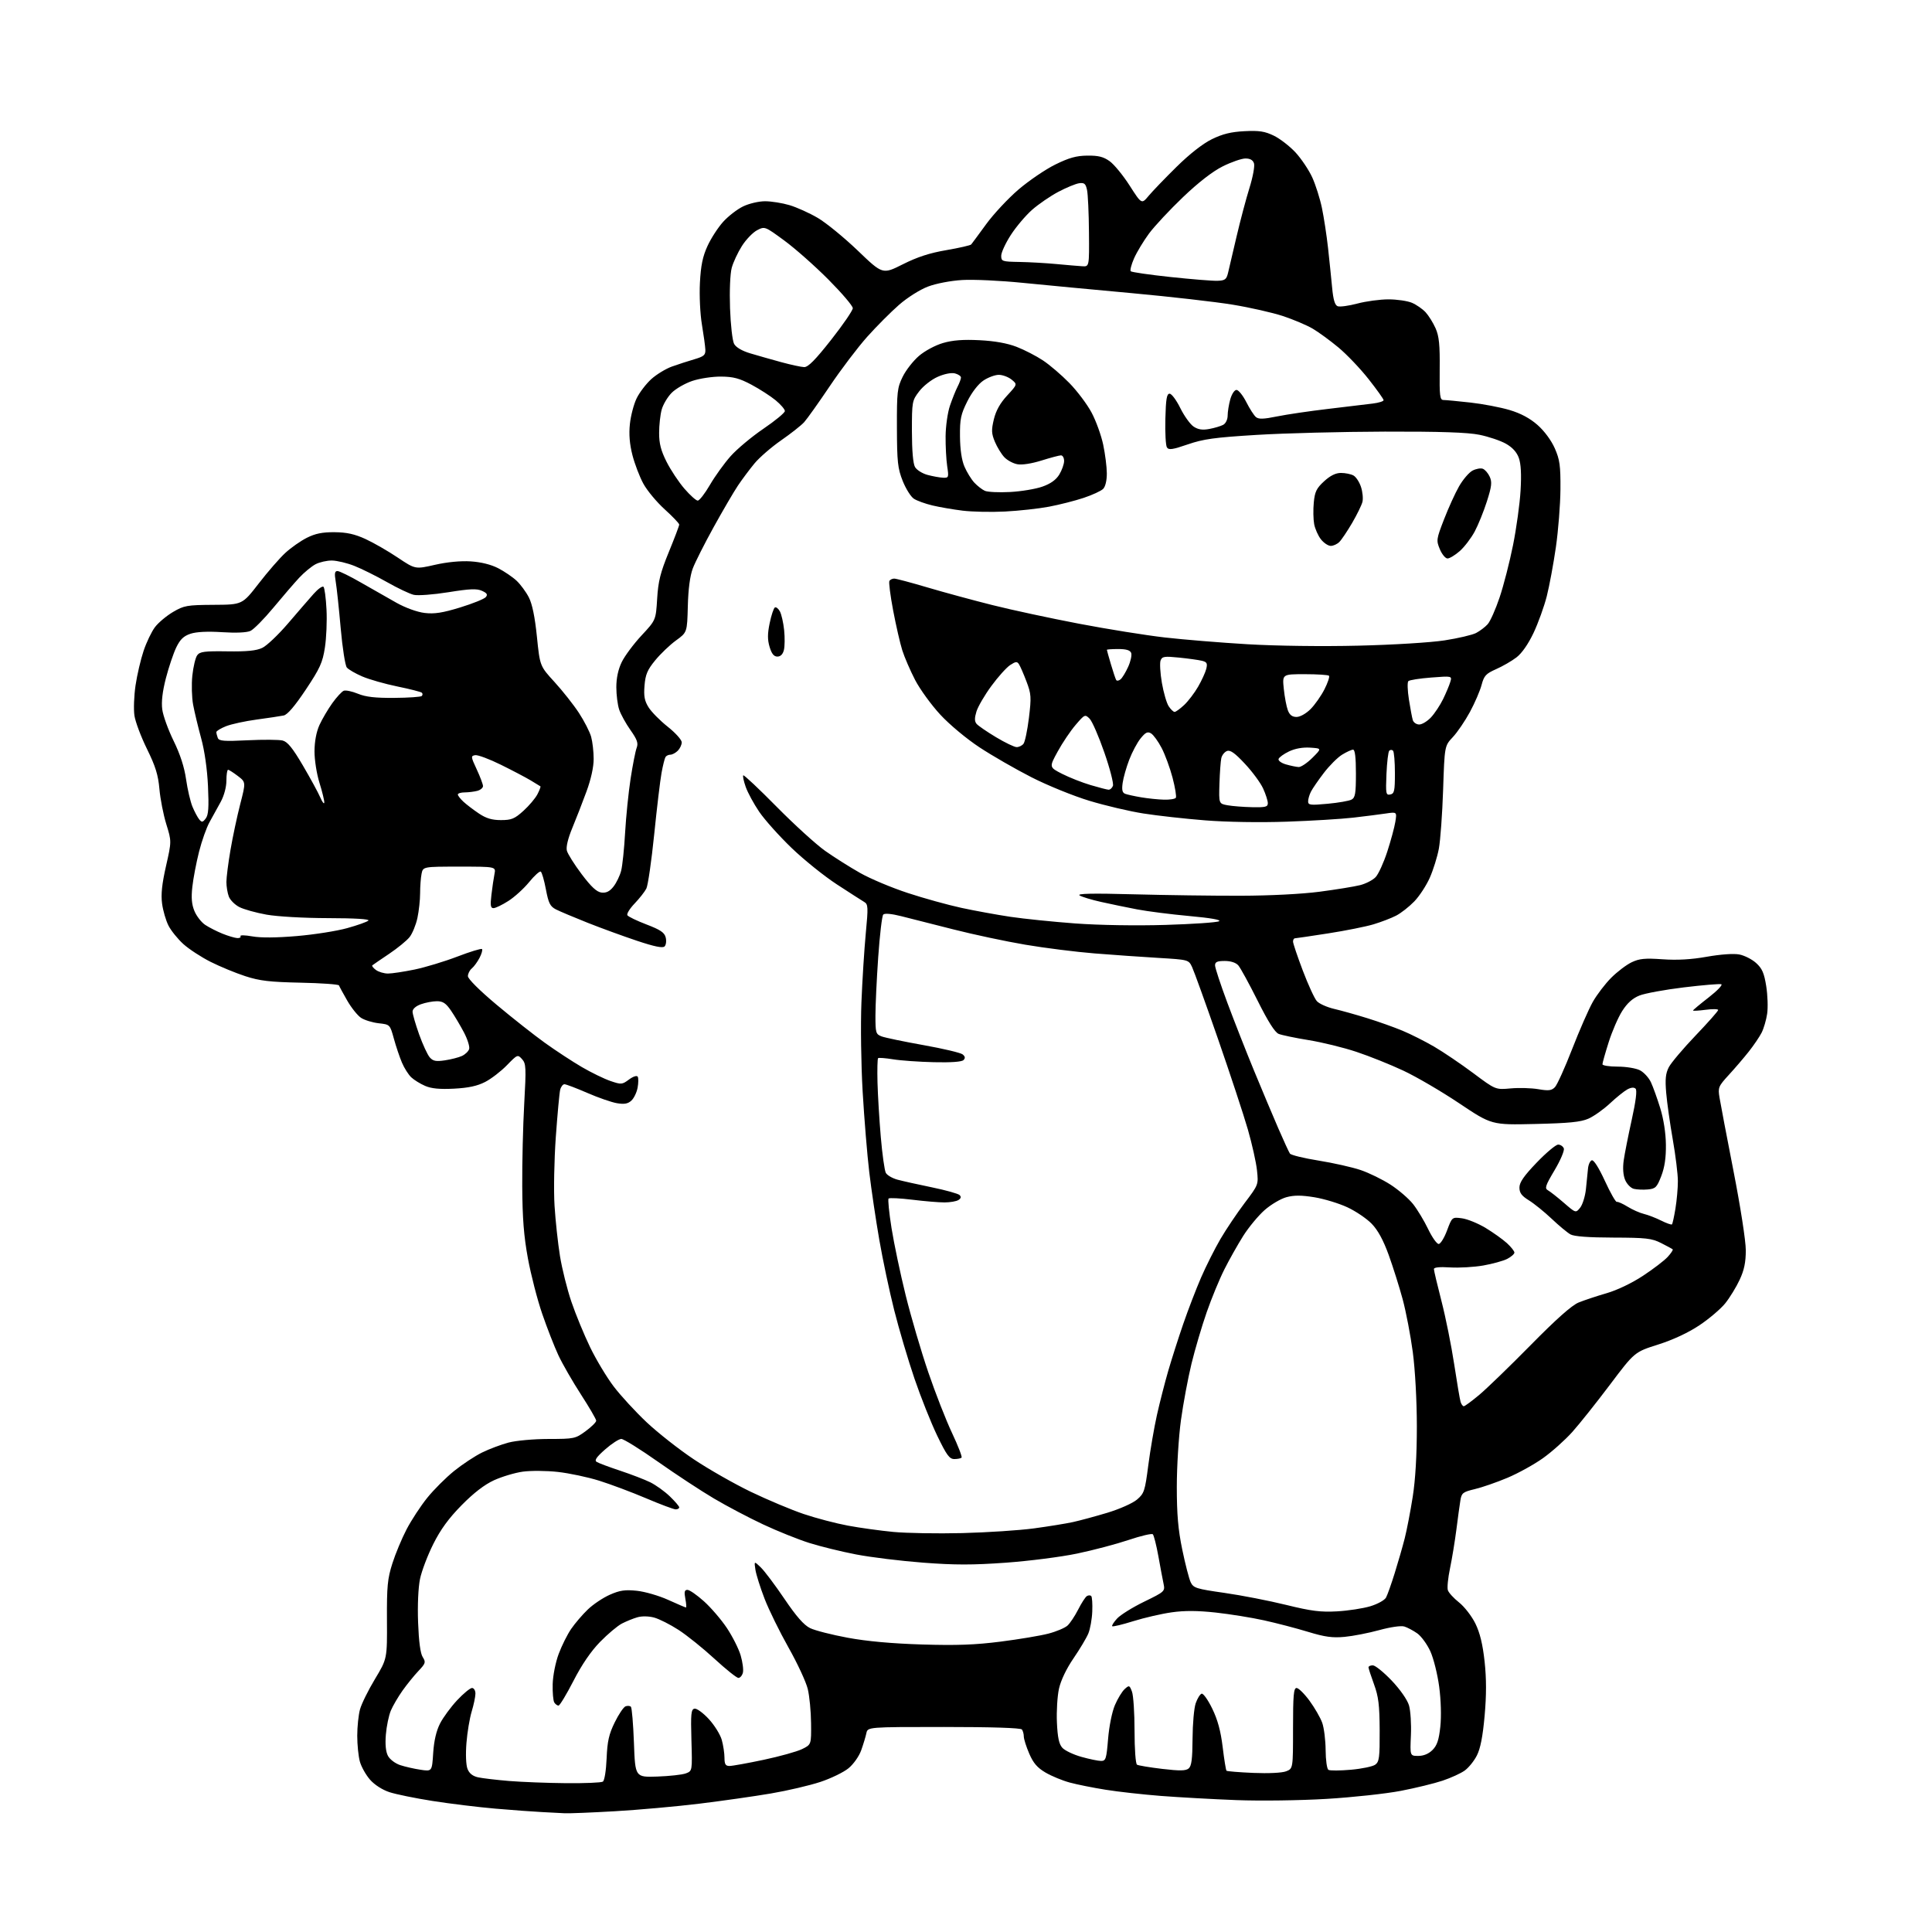 <?xml version="1.0" encoding="UTF-8" standalone="no"?>
<svg 
  version="1.1" 
  xmlns="http://www.w3.org/2000/svg" 
  xmlns:xlink="http://www.w3.org/1999/xlink" 
  xmlns:svg="http://www.w3.org/2000/svg"
  xmlns:rdf="http://www.w3.org/1999/02/22-rdf-syntax-ns#"
  xmlns:cc="http://creativecommons.org/ns#"
  xmlns:dc="http://purl.org/dc/elements/1.1/"
  viewBox="0 0 768 768"
  width="768"
  height="768"
>
<style>svg {background-color: white; }</style>"
<path stroke="none" fill="black" fill-rule="evenodd" d="M224.50,720.80C222.85,720.70 218.80,720.49 215.50,720.33C212.20,720.17 203.88,719.56 197.00,718.97C190.12,718.38 178.88,717.00 172.00,715.92C165.12,714.84 157.38,713.26 154.80,712.41C152.00,711.49 148.88,709.49 147.10,707.46C145.46,705.59 143.64,702.35 143.06,700.28C142.48,698.20 142.01,693.58 142.01,690.00C142.01,686.42 142.50,681.70 143.11,679.50C143.71,677.30 146.39,671.87 149.06,667.44C153.91,659.38 153.91,659.38 153.82,643.94C153.75,630.58 154.04,627.56 155.97,621.50C157.19,617.65 159.75,611.52 161.65,607.88C163.55,604.25 167.23,598.63 169.83,595.41C172.42,592.19 177.24,587.38 180.52,584.73C183.81,582.08 188.81,578.78 191.63,577.40C194.45,576.01 199.18,574.24 202.13,573.45C205.15,572.65 212.12,572.02 218.05,572.01C228.26,572.00 228.74,571.90 232.80,568.91C235.11,567.22 237.00,565.34 237.00,564.75C237.00,564.17 234.27,559.48 230.94,554.33C227.61,549.19 223.58,542.18 221.97,538.74C220.37,535.31 217.47,527.89 215.54,522.27C213.60,516.64 211.05,506.74 209.86,500.27C208.23,491.41 207.67,484.30 207.60,471.50C207.54,462.15 207.90,447.40 208.39,438.73C209.19,424.33 209.12,422.79 207.51,421.01C205.79,419.11 205.67,419.16 201.49,423.46C199.14,425.87 195.26,428.86 192.86,430.09C189.74,431.70 186.22,432.46 180.50,432.76C174.81,433.05 171.49,432.74 169.00,431.66C167.07,430.83 164.59,429.30 163.48,428.25C162.37,427.21 160.71,424.59 159.79,422.43C158.87,420.27 157.42,415.97 156.57,412.88C155.02,407.26 155.02,407.26 150.52,406.76C148.05,406.48 144.90,405.51 143.53,404.61C142.15,403.71 139.67,400.61 138.02,397.73C136.37,394.86 134.90,392.15 134.75,391.72C134.60,391.29 127.74,390.80 119.49,390.63C107.20,390.37 103.24,389.91 97.50,388.04C93.65,386.79 87.45,384.23 83.73,382.36C80.00,380.48 75.13,377.30 72.90,375.29C70.68,373.28 68.01,369.98 66.98,367.96C65.95,365.94 64.80,362.00 64.43,359.20C63.94,355.52 64.38,351.38 65.99,344.28C68.22,334.44 68.22,334.44 66.10,327.60C64.94,323.84 63.71,317.55 63.37,313.63C62.88,308.05 61.81,304.60 58.43,297.73C56.06,292.91 53.81,286.94 53.44,284.46C53.07,281.98 53.27,276.57 53.88,272.45C54.49,268.33 55.93,262.15 57.08,258.73C58.23,255.30 60.27,251.05 61.62,249.27C62.97,247.50 66.19,244.80 68.78,243.27C73.17,240.70 74.30,240.50 84.91,240.43C96.32,240.37 96.32,240.37 102.84,231.95C106.42,227.32 111.18,221.84 113.43,219.78C115.67,217.71 119.53,215.01 122.00,213.77C125.34,212.09 128.17,211.52 133.00,211.56C137.83,211.60 140.98,212.30 145.29,214.27C148.47,215.73 154.22,219.04 158.07,221.62C165.07,226.31 165.07,226.31 172.87,224.53C177.74,223.42 183.10,222.90 187.12,223.16C191.21,223.42 195.19,224.41 198.03,225.87C200.49,227.14 203.78,229.38 205.34,230.84C206.90,232.30 209.09,235.27 210.21,237.44C211.57,240.08 212.63,245.23 213.43,253.07C214.62,264.77 214.62,264.77 220.45,271.13C223.65,274.64 228.01,280.15 230.13,283.39C232.25,286.64 234.44,290.91 234.99,292.89C235.54,294.88 235.99,298.83 235.99,301.68C236.00,304.91 234.92,309.79 233.12,314.68C231.54,318.98 229.01,325.50 227.49,329.16C225.77,333.31 224.96,336.70 225.34,338.16C225.68,339.45 228.32,343.65 231.22,347.50C235.08,352.61 237.21,354.58 239.13,354.81C241.02,355.02 242.36,354.35 243.88,352.42C245.04,350.95 246.41,348.11 246.92,346.12C247.43,344.13 248.14,337.32 248.49,331.00C248.85,324.68 249.83,315.02 250.67,309.55C251.51,304.08 252.60,298.56 253.08,297.28C253.79,295.42 253.30,294.02 250.63,290.23C248.79,287.63 246.77,283.97 246.14,282.10C245.51,280.23 245.00,276.21 245.00,273.17C245.00,269.55 245.74,266.09 247.15,263.19C248.33,260.75 251.87,256.00 255.00,252.63C260.71,246.50 260.71,246.50 261.23,237.99C261.65,231.06 262.51,227.63 265.87,219.43C268.14,213.89 270.00,208.99 270.00,208.53C270.00,208.07 267.40,205.34 264.22,202.46C261.05,199.59 257.23,195.00 255.74,192.26C254.25,189.53 252.30,184.42 251.40,180.91C250.28,176.54 249.96,172.65 250.39,168.57C250.73,165.29 251.93,160.70 253.06,158.37C254.19,156.04 256.82,152.59 258.90,150.70C260.99,148.82 264.67,146.58 267.10,145.71C269.52,144.85 273.52,143.54 276.00,142.82C279.84,141.69 280.48,141.13 280.39,139.00C280.33,137.62 279.71,133.12 279.02,129.00C278.31,124.80 277.97,117.50 278.23,112.41C278.59,105.53 279.32,101.98 281.24,97.79C282.63,94.75 285.43,90.43 287.45,88.19C289.47,85.95 293.04,83.19 295.38,82.06C297.74,80.91 301.63,80.00 304.13,80.00C306.61,80.00 310.98,80.70 313.84,81.55C316.71,82.40 321.77,84.68 325.09,86.63C328.41,88.58 335.56,94.43 340.99,99.63C350.85,109.10 350.85,109.10 358.89,105.06C364.65,102.16 369.57,100.56 376.22,99.43C381.32,98.55 385.76,97.54 386.07,97.17C386.38,96.80 389.06,93.17 392.02,89.11C394.98,85.05 400.78,78.84 404.91,75.31C409.04,71.79 415.59,67.33 419.47,65.42C424.92,62.73 427.82,61.91 432.21,61.86C436.60,61.81 438.63,62.31 441.09,64.07C442.85,65.32 446.43,69.68 449.05,73.77C453.81,81.20 453.81,81.20 456.60,77.85C458.14,76.01 463.13,70.82 467.69,66.33C472.90,61.19 478.13,57.11 481.74,55.33C486.02,53.24 489.36,52.42 494.71,52.15C500.56,51.85 502.77,52.19 506.38,53.94C508.83,55.13 512.71,58.14 515.01,60.62C517.30,63.11 520.28,67.56 521.63,70.50C522.97,73.44 524.71,78.92 525.49,82.67C526.27,86.43 527.36,93.55 527.91,98.50C528.45,103.45 529.19,110.57 529.54,114.31C529.99,119.16 530.63,121.30 531.74,121.73C532.61,122.06 536.13,121.58 539.57,120.67C543.01,119.75 548.58,119.00 551.95,119.00C555.31,119.00 559.51,119.62 561.28,120.37C563.05,121.13 565.49,122.82 566.70,124.13C567.91,125.45 569.70,128.32 570.67,130.51C572.06,133.68 572.40,137.03 572.30,146.75C572.19,157.54 572.38,159.00 573.84,159.01C574.75,159.01 579.55,159.47 584.50,160.02C589.45,160.57 596.46,161.91 600.08,162.99C604.54,164.32 608.13,166.25 611.20,168.94C613.91,171.33 616.65,175.04 618.05,178.21C620.04,182.75 620.36,185.06 620.30,194.50C620.26,200.55 619.44,210.90 618.49,217.50C617.54,224.10 615.91,232.88 614.87,237.00C613.82,241.12 611.45,247.70 609.60,251.61C607.49,256.05 604.95,259.70 602.81,261.33C600.93,262.77 597.29,264.87 594.72,266.00C590.66,267.80 589.92,268.61 588.95,272.28C588.34,274.60 586.26,279.43 584.33,283.00C582.40,286.57 579.34,291.07 577.53,293.00C574.24,296.50 574.24,296.50 573.66,314.00C573.34,323.62 572.57,334.15 571.96,337.40C571.35,340.64 569.73,345.82 568.37,348.90C567.01,351.98 564.23,356.23 562.20,358.33C560.16,360.44 556.92,362.98 555.00,363.97C553.08,364.97 549.02,366.52 546.00,367.43C542.98,368.34 534.88,369.96 528.00,371.03C521.12,372.10 515.16,372.98 514.75,372.99C514.34,373.00 514.00,373.58 514.00,374.29C514.00,375.00 515.75,380.20 517.89,385.84C520.03,391.49 522.54,396.94 523.47,397.97C524.40,399.00 527.49,400.38 530.33,401.05C533.17,401.71 539.10,403.37 543.50,404.74C547.90,406.10 554.20,408.34 557.50,409.72C560.80,411.09 566.47,413.95 570.11,416.07C573.74,418.19 580.71,422.91 585.61,426.56C594.50,433.21 594.50,433.21 600.50,432.66C603.80,432.36 608.75,432.50 611.50,432.97C615.61,433.67 616.79,433.53 618.11,432.16C618.99,431.25 622.07,424.43 624.96,417.00C627.85,409.57 631.54,401.14 633.17,398.26C634.80,395.38 638.10,391.06 640.50,388.66C642.90,386.26 646.56,383.49 648.62,382.51C651.69,381.05 653.92,380.84 660.89,381.33C666.74,381.74 672.26,381.43 678.51,380.32C683.92,379.36 689.13,378.99 691.35,379.41C693.41,379.79 696.43,381.32 698.07,382.80C700.47,384.97 701.27,386.78 702.10,392.00C702.67,395.57 702.84,400.52 702.47,402.99C702.11,405.45 701.12,408.83 700.28,410.49C699.44,412.14 697.15,415.52 695.19,418.00C693.23,420.48 689.65,424.66 687.23,427.29C683.08,431.82 682.88,432.32 683.53,436.29C683.90,438.61 686.41,451.75 689.09,465.50C691.87,479.71 693.98,493.30 693.98,497.00C693.98,501.80 693.34,504.88 691.53,508.75C690.19,511.64 687.61,515.84 685.81,518.09C684.00,520.33 679.37,524.27 675.51,526.84C671.08,529.79 665.06,532.60 659.13,534.48C649.76,537.45 649.76,537.45 639.95,550.48C634.56,557.64 627.82,566.10 624.98,569.27C622.13,572.44 616.92,577.10 613.39,579.62C609.86,582.14 603.49,585.66 599.23,587.45C594.98,589.24 589.15,591.26 586.28,591.94C581.54,593.07 581.01,593.48 580.54,596.34C580.25,598.08 579.53,603.33 578.94,608.00C578.34,612.67 577.20,619.61 576.41,623.40C575.61,627.20 575.22,631.12 575.54,632.11C575.85,633.11 577.86,635.31 580.00,637.00C582.14,638.70 585.06,642.47 586.49,645.39C588.31,649.11 589.40,653.62 590.15,660.46C590.89,667.33 590.90,673.75 590.16,682.05C589.42,690.30 588.49,695.08 587.07,697.85C585.96,700.04 583.78,702.73 582.23,703.83C580.69,704.94 576.74,706.74 573.46,707.84C570.18,708.94 562.69,710.77 556.81,711.90C550.92,713.03 537.65,714.47 527.31,715.09C516.76,715.72 501.03,715.93 491.50,715.57C482.15,715.21 468.65,714.46 461.50,713.91C454.35,713.35 444.45,712.25 439.50,711.45C434.55,710.66 428.13,709.38 425.24,708.59C422.34,707.81 418.02,706.03 415.63,704.63C412.34,702.70 410.76,700.87 409.14,697.10C407.96,694.37 406.99,691.31 406.98,690.31C406.98,689.32 406.64,688.05 406.23,687.50C405.77,686.87 394.25,686.50 375.21,686.50C344.91,686.50 344.91,686.50 344.39,689.00C344.10,690.38 343.18,693.41 342.35,695.74C341.50,698.14 339.30,701.25 337.31,702.90C335.37,704.50 330.30,706.96 326.06,708.36C321.81,709.76 312.98,711.83 306.42,712.94C299.86,714.06 287.07,715.88 278.00,716.99C268.93,718.10 253.85,719.45 244.50,719.99C235.15,720.53 226.15,720.89 224.50,720.80zM225.00,708.84C232.43,708.91 239.01,708.64 239.64,708.23C240.30,707.81 240.93,703.89 241.14,699.00C241.43,692.14 242.05,689.38 244.36,684.68C245.93,681.47 247.86,678.61 248.65,678.30C249.44,678.00 250.40,678.07 250.79,678.46C251.18,678.84 251.72,685.31 252.00,692.83C252.50,706.50 252.50,706.50 261.30,706.21C266.14,706.04 271.25,705.48 272.66,704.94C275.21,703.97 275.21,703.97 274.85,691.75C274.55,681.21 274.72,679.49 276.08,679.22C276.96,679.05 279.51,680.91 281.76,683.35C284.01,685.79 286.33,689.53 286.92,691.65C287.51,693.77 287.99,696.96 287.99,698.75C288.00,701.33 288.41,702.00 290.00,702.00C291.09,702.00 297.20,700.90 303.57,699.55C309.93,698.20 316.80,696.29 318.82,695.30C322.50,693.50 322.50,693.50 322.41,685.00C322.37,680.33 321.78,674.21 321.10,671.41C320.43,668.60 316.98,661.18 313.44,654.91C309.90,648.63 305.61,639.90 303.92,635.50C302.22,631.10 300.59,625.92 300.29,624.00C299.76,620.50 299.76,620.50 302.44,623.08C303.92,624.51 308.14,630.13 311.83,635.58C316.55,642.56 319.57,646.00 322.02,647.20C323.93,648.14 330.68,649.86 337.00,651.03C344.60,652.44 354.60,653.34 366.50,653.71C380.22,654.13 387.66,653.86 397.78,652.57C405.08,651.64 413.62,650.21 416.75,649.39C419.88,648.58 423.29,647.14 424.33,646.21C425.37,645.27 427.28,642.39 428.59,639.82C429.89,637.25 431.45,634.84 432.05,634.47C432.64,634.10 433.42,634.09 433.78,634.45C434.13,634.80 434.32,637.58 434.19,640.62C434.07,643.66 433.36,647.60 432.62,649.36C431.89,651.12 429.23,655.56 426.73,659.22C423.93,663.30 421.71,667.95 420.97,671.24C420.31,674.19 419.94,680.25 420.14,684.70C420.41,690.71 420.97,693.31 422.30,694.78C423.29,695.87 426.69,697.49 429.86,698.38C433.04,699.27 436.56,700.00 437.70,700.00C439.57,700.00 439.83,699.20 440.48,691.25C440.89,686.25 442.05,680.49 443.19,677.82C444.29,675.25 446.03,672.38 447.07,671.44C448.86,669.82 449.00,669.87 449.97,672.43C450.54,673.92 451.00,680.92 451.00,688.01C451.00,695.31 451.42,701.14 451.98,701.49C452.52,701.82 457.02,702.57 461.99,703.16C468.99,703.99 471.36,703.95 472.51,702.99C473.65,702.04 474.01,699.27 474.06,691.13C474.09,685.28 474.65,678.96 475.31,677.08C475.96,675.19 477.02,673.48 477.66,673.27C478.30,673.06 480.20,675.73 481.88,679.20C484.05,683.65 485.26,688.13 486.03,694.47C486.62,699.41 487.31,703.64 487.55,703.89C487.80,704.13 492.61,704.52 498.25,704.76C504.26,705.01 509.64,704.75 511.25,704.12C514.00,703.05 514.00,703.05 514.00,687.02C514.00,673.88 514.25,671.00 515.41,671.00C516.19,671.00 518.51,673.29 520.56,676.08C522.61,678.88 524.88,682.82 525.60,684.83C526.32,686.85 526.93,691.74 526.96,695.69C526.98,699.65 527.48,703.18 528.06,703.54C528.65,703.90 532.67,703.88 537.01,703.50C541.34,703.12 545.70,702.21 546.69,701.48C548.27,700.33 548.49,698.60 548.44,687.83C548.39,677.73 547.98,674.42 546.19,669.53C544.99,666.25 544.00,663.22 544.00,662.78C544.00,662.35 544.78,662.00 545.72,662.00C546.67,662.00 550.03,664.72 553.20,668.04C556.58,671.60 559.41,675.65 560.09,677.89C560.71,679.98 561.06,685.36 560.86,689.85C560.49,698.00 560.49,698.00 563.79,698.00C565.93,698.00 567.92,697.17 569.45,695.64C571.26,693.83 571.98,691.67 572.55,686.39C572.99,682.25 572.81,675.91 572.10,670.50C571.44,665.55 569.86,659.21 568.58,656.41C567.30,653.61 564.96,650.41 563.38,649.29C561.80,648.18 559.49,646.95 558.26,646.57C556.96,646.16 552.79,646.76 548.29,647.99C544.03,649.16 537.82,650.37 534.49,650.68C529.68,651.13 526.67,650.72 519.96,648.68C515.31,647.26 507.45,645.21 502.50,644.12C497.55,643.02 488.88,641.63 483.24,641.01C476.01,640.23 470.84,640.20 465.74,640.93C461.76,641.49 454.92,643.07 450.54,644.43C446.16,645.80 442.37,646.71 442.12,646.45C441.87,646.20 442.75,644.81 444.08,643.37C445.41,641.93 450.25,638.92 454.84,636.69C463.03,632.70 463.16,632.57 462.53,629.56C462.17,627.88 461.24,622.93 460.46,618.56C459.67,614.20 458.68,610.30 458.26,609.90C457.84,609.50 453.51,610.52 448.64,612.16C443.76,613.80 434.54,616.24 428.14,617.57C421.74,618.91 408.96,620.54 399.75,621.20C386.66,622.14 379.51,622.14 366.95,621.18C358.12,620.51 346.12,619.04 340.29,617.91C334.45,616.79 326.08,614.73 321.68,613.34C317.28,611.95 309.05,608.65 303.40,606.00C297.74,603.35 288.93,598.71 283.81,595.68C278.69,592.66 268.69,586.09 261.59,581.09C254.49,576.09 247.92,572.00 246.98,572.00C246.05,572.00 243.16,573.87 240.57,576.15C237.08,579.22 236.20,580.51 237.18,581.13C237.91,581.59 242.10,583.16 246.50,584.62C250.90,586.08 256.30,588.16 258.50,589.24C260.70,590.33 264.19,592.83 266.25,594.81C268.31,596.79 270.00,598.76 270.00,599.20C270.00,599.64 269.37,600.00 268.60,600.00C267.83,600.00 262.54,598.02 256.85,595.60C251.16,593.18 242.78,590.04 238.22,588.61C233.67,587.18 226.24,585.61 221.72,585.11C217.20,584.61 210.93,584.57 207.79,585.01C204.65,585.45 199.52,586.99 196.38,588.42C192.57,590.17 188.31,593.45 183.49,598.35C178.35,603.57 175.13,607.99 172.23,613.79C169.99,618.26 167.62,624.50 166.96,627.67C166.26,631.08 165.94,638.13 166.20,644.97C166.48,652.52 167.11,657.27 168.04,658.72C169.33,660.76 169.19,661.22 166.35,664.22C164.64,666.02 161.81,669.52 160.04,672.00C158.28,674.48 156.17,678.08 155.36,680.00C154.55,681.92 153.66,686.20 153.39,689.50C153.06,693.45 153.35,696.35 154.23,698.00C154.96,699.38 157.13,701.02 159.08,701.66C161.02,702.30 164.65,703.13 167.16,703.50C171.73,704.19 171.73,704.19 172.20,696.84C172.52,691.96 173.44,688.03 174.93,685.11C176.17,682.69 179.23,678.53 181.73,675.86C184.23,673.19 186.89,671.00 187.64,671.00C188.39,671.00 189.00,672.01 188.99,673.25C188.98,674.49 188.31,677.69 187.50,680.36C186.69,683.04 185.75,688.66 185.42,692.86C185.06,697.33 185.23,701.60 185.84,703.16C186.55,704.97 187.90,706.04 190.07,706.52C191.82,706.90 197.36,707.55 202.38,707.97C207.40,708.38 217.57,708.77 225.00,708.84zM222.02,678.00C221.52,678.00 220.76,677.44 220.33,676.75C219.90,676.06 219.62,672.79 219.70,669.47C219.79,666.09 220.83,660.83 222.08,657.47C223.30,654.19 225.54,649.70 227.06,647.50C228.57,645.30 231.54,641.83 233.66,639.80C235.77,637.76 239.72,635.12 242.42,633.93C246.41,632.17 248.46,631.87 253.16,632.36C256.35,632.69 261.96,634.32 265.62,635.98C269.28,637.64 272.46,639.00 272.68,639.00C272.91,639.00 272.80,637.42 272.43,635.50C271.92,632.76 272.10,632.00 273.28,632.00C274.11,632.00 277.06,634.05 279.84,636.55C282.62,639.05 286.72,643.82 288.94,647.15C291.16,650.48 293.63,655.37 294.42,658.03C295.20,660.69 295.61,663.79 295.31,664.93C295.01,666.07 294.21,667.00 293.52,667.00C292.84,667.00 288.57,663.58 284.03,659.41C279.50,655.24 273.07,650.06 269.73,647.91C266.40,645.75 262.03,643.55 260.03,643.01C257.88,642.43 255.16,642.38 253.39,642.89C251.73,643.36 248.96,644.49 247.23,645.38C245.49,646.28 241.58,649.56 238.54,652.68C234.90,656.41 231.28,661.70 227.96,668.17C225.18,673.58 222.51,678.00 222.02,678.00zM531.50,640.54C535.90,640.29 541.85,639.38 544.73,638.51C547.61,637.64 550.42,636.09 550.97,635.05C551.53,634.02 553.08,629.65 554.42,625.34C555.77,621.03 557.56,614.80 558.40,611.50C559.24,608.20 560.67,600.77 561.58,595.00C562.66,588.14 563.22,578.43 563.22,567.00C563.21,556.76 562.54,544.52 561.61,537.50C560.73,530.90 558.92,521.45 557.59,516.50C556.25,511.55 553.74,503.60 552.02,498.84C549.87,492.92 547.73,489.00 545.26,486.45C543.27,484.40 538.91,481.45 535.57,479.90C532.23,478.35 526.35,476.56 522.50,475.93C517.34,475.09 514.41,475.08 511.39,475.90C509.13,476.50 505.23,478.81 502.72,481.01C500.21,483.22 496.38,487.85 494.20,491.29C492.03,494.74 488.65,500.73 486.70,504.61C484.75,508.48 481.58,516.15 479.67,521.66C477.75,527.16 475.04,536.35 473.64,542.08C472.25,547.81 470.36,557.90 469.45,564.50C468.54,571.10 467.80,583.02 467.80,591.00C467.80,601.99 468.32,608.04 469.97,616.00C471.16,621.77 472.67,627.61 473.32,628.98C474.41,631.25 475.52,631.60 486.75,633.20C493.48,634.16 504.51,636.31 511.25,637.97C521.29,640.44 524.94,640.90 531.50,640.54zM382.50,609.43C392.40,609.18 405.23,608.34 411.00,607.56C416.77,606.78 423.75,605.65 426.50,605.05C429.25,604.45 435.42,602.78 440.21,601.34C445.09,599.86 450.27,597.56 451.98,596.10C454.82,593.68 455.14,592.73 456.46,582.49C457.25,576.44 458.79,567.44 459.90,562.49C461.00,557.55 463.03,549.65 464.39,544.94C465.76,540.23 468.44,531.84 470.35,526.31C472.25,520.77 475.44,512.48 477.43,507.88C479.42,503.29 482.90,496.37 485.15,492.52C487.41,488.66 491.74,482.22 494.77,478.21C500.28,470.92 500.28,470.92 499.67,465.21C499.34,462.07 497.71,454.77 496.05,449.00C494.39,443.23 489.03,426.98 484.14,412.89C479.25,398.81 474.62,385.99 473.86,384.39C472.48,381.51 472.45,381.50 460.49,380.78C453.90,380.39 442.47,379.59 435.11,379.00C427.74,378.41 415.34,376.85 407.56,375.53C399.77,374.21 386.90,371.47 378.95,369.44C371.00,367.42 361.68,365.05 358.24,364.19C354.34,363.21 351.65,362.97 351.10,363.56C350.61,364.08 349.71,371.70 349.10,380.50C348.49,389.30 348.00,399.77 348.00,403.77C348.00,410.59 348.16,411.11 350.46,411.99C351.82,412.50 359.30,414.06 367.09,415.45C374.89,416.84 381.90,418.50 382.67,419.14C383.69,419.99 383.78,420.62 382.99,421.41C382.30,422.10 377.94,422.41 371.20,422.24C365.31,422.10 358.02,421.59 355.00,421.09C351.98,420.60 349.30,420.40 349.05,420.64C348.80,420.88 348.69,425.22 348.82,430.29C348.95,435.35 349.54,445.12 350.13,452.00C350.72,458.88 351.62,465.27 352.12,466.22C352.62,467.16 354.71,468.38 356.77,468.94C358.82,469.49 364.99,470.87 370.47,471.99C375.96,473.12 380.90,474.50 381.46,475.06C382.16,475.76 382.00,476.39 380.99,477.03C380.17,477.55 377.70,477.97 375.50,477.98C373.30,477.99 367.53,477.51 362.67,476.91C357.81,476.32 353.56,476.10 353.23,476.44C352.89,476.77 353.42,482.07 354.40,488.21C355.38,494.36 357.91,506.38 360.03,514.94C362.15,523.50 366.19,537.25 369.01,545.50C371.82,553.75 376.08,564.63 378.47,569.68C380.85,574.73 382.55,579.12 382.24,579.43C381.92,579.74 380.63,580.00 379.36,580.00C377.43,580.00 376.30,578.46 372.58,570.75C370.12,565.66 366.04,555.42 363.51,548.00C360.98,540.58 357.35,528.34 355.46,520.82C353.56,513.30 350.89,500.70 349.53,492.82C348.16,484.94 346.37,472.88 345.55,466.00C344.73,459.12 343.55,444.73 342.92,434.00C342.29,423.19 342.07,407.37 342.43,398.50C342.78,389.70 343.56,377.34 344.16,371.03C345.16,360.52 345.11,359.47 343.52,358.53C342.56,357.96 337.67,354.82 332.64,351.54C327.61,348.26 319.51,341.74 314.63,337.04C309.75,332.34 303.98,325.90 301.82,322.73C299.66,319.55 297.24,315.10 296.44,312.82C295.64,310.55 295.19,308.47 295.46,308.21C295.72,307.95 301.69,313.56 308.72,320.69C315.75,327.81 324.43,335.70 328.00,338.23C331.57,340.75 337.82,344.70 341.89,347.00C345.95,349.31 354.50,352.90 360.89,354.99C367.27,357.09 376.86,359.74 382.18,360.89C387.50,362.04 396.28,363.64 401.68,364.45C407.08,365.25 418.70,366.44 427.50,367.09C436.98,367.78 451.56,368.02 463.27,367.67C474.14,367.34 483.74,366.69 484.58,366.21C485.57,365.66 481.35,364.92 472.81,364.14C465.49,363.47 456.12,362.28 452.00,361.49C447.88,360.70 441.42,359.37 437.65,358.52C433.89,357.68 430.06,356.52 429.15,355.94C427.98,355.19 434.26,355.06 450.61,355.50C463.33,355.84 482.50,356.10 493.22,356.07C504.83,356.04 517.51,355.40 524.59,354.47C531.13,353.61 538.36,352.44 540.65,351.86C542.95,351.28 545.74,349.84 546.85,348.65C547.96,347.47 550.03,342.93 551.45,338.57C552.87,334.21 554.32,328.86 554.67,326.68C555.30,322.73 555.30,322.73 550.90,323.38C548.48,323.74 542.67,324.48 538.00,325.02C533.33,325.56 521.40,326.29 511.50,326.63C500.80,327.00 487.62,326.79 479.00,326.10C471.02,325.47 460.00,324.24 454.50,323.37C449.00,322.51 439.35,320.24 433.05,318.33C426.75,316.43 416.39,312.22 410.04,308.98C403.69,305.74 394.39,300.39 389.38,297.09C384.20,293.68 377.46,288.06 373.77,284.07C370.20,280.21 365.70,274.01 363.76,270.28C361.83,266.55 359.54,261.25 358.67,258.50C357.80,255.75 356.17,248.62 355.04,242.67C353.91,236.71 353.24,231.42 353.55,230.92C353.86,230.41 354.73,230.00 355.47,230.00C356.21,230.00 362.15,231.58 368.66,233.51C375.17,235.44 386.80,238.60 394.50,240.53C402.20,242.47 417.73,245.80 429.00,247.95C440.27,250.10 455.57,252.55 463.00,253.40C470.43,254.25 485.27,255.47 496.00,256.10C507.40,256.77 525.68,257.01 540.00,256.66C553.74,256.34 568.78,255.41 574.25,254.56C579.62,253.73 585.24,252.41 586.76,251.63C588.27,250.84 590.34,249.28 591.36,248.15C592.39,247.02 594.53,242.21 596.12,237.47C597.72,232.73 600.12,223.37 601.46,216.67C602.80,209.98 604.15,200.22 604.45,195.00C604.83,188.58 604.60,184.38 603.76,182.03C602.92,179.71 601.20,177.83 598.58,176.36C596.42,175.15 591.69,173.56 588.08,172.83C583.39,171.88 572.60,171.52 550.50,171.57C533.45,171.62 510.51,172.20 499.52,172.88C482.78,173.90 478.34,174.52 472.14,176.66C466.09,178.74 464.59,178.96 463.87,177.85C463.39,177.11 463.11,172.00 463.25,166.50C463.45,158.59 463.80,156.50 464.94,156.50C465.73,156.50 467.65,159.08 469.20,162.24C470.76,165.39 473.15,168.71 474.51,169.60C476.31,170.78 478.02,171.03 480.73,170.52C482.78,170.14 485.26,169.40 486.23,168.88C487.25,168.33 488.00,166.78 488.01,165.21C488.01,163.72 488.48,160.81 489.05,158.75C489.64,156.64 490.72,155.00 491.53,155.00C492.32,155.00 494.06,157.17 495.41,159.81C496.75,162.46 498.48,165.15 499.25,165.79C500.33,166.69 502.28,166.63 507.58,165.55C511.39,164.77 520.58,163.41 528.00,162.54C535.42,161.66 543.41,160.71 545.75,160.41C548.09,160.12 550.00,159.52 550.00,159.07C550.00,158.63 547.31,154.86 544.02,150.69C540.74,146.52 535.33,140.85 532.02,138.10C528.70,135.34 524.08,131.97 521.75,130.61C519.41,129.24 514.12,127.01 510.00,125.64C505.88,124.28 496.88,122.24 490.00,121.11C483.12,119.98 465.12,117.93 450.00,116.54C434.88,115.16 415.30,113.31 406.50,112.43C397.70,111.54 386.90,111.04 382.50,111.31C377.89,111.59 372.12,112.69 368.88,113.92C365.69,115.13 360.71,118.27 357.38,121.18C354.15,124.00 348.45,129.72 344.71,133.90C340.98,138.08 334.29,146.90 329.85,153.50C325.41,160.10 320.81,166.56 319.64,167.85C318.46,169.14 314.35,172.38 310.50,175.05C306.65,177.72 301.90,181.84 299.94,184.20C297.98,186.57 295.02,190.53 293.36,193.00C291.70,195.47 287.36,202.90 283.71,209.50C280.06,216.10 276.31,223.53 275.38,226.00C274.29,228.91 273.59,234.18 273.42,240.94C273.15,251.38 273.15,251.38 268.72,254.59C266.28,256.36 262.57,259.91 260.47,262.47C257.35,266.27 256.57,268.11 256.21,272.50C255.86,276.74 256.20,278.58 257.83,281.19C258.97,283.01 262.39,286.48 265.45,288.90C268.50,291.32 271.00,294.10 271.00,295.08C271.00,296.06 270.29,297.56 269.43,298.43C268.56,299.29 267.24,300.00 266.49,300.00C265.73,300.00 264.86,300.42 264.54,300.94C264.22,301.46 263.51,304.27 262.98,307.19C262.44,310.11 261.12,321.15 260.05,331.73C258.97,342.30 257.57,351.98 256.93,353.23C256.29,354.48 254.19,357.15 252.27,359.16C250.34,361.17 249.05,363.27 249.39,363.82C249.73,364.38 253.16,366.03 257.01,367.50C262.55,369.62 264.14,370.70 264.63,372.66C264.97,374.03 264.77,375.63 264.19,376.21C263.44,376.96 260.25,376.32 253.31,374.01C247.92,372.21 239.05,368.98 233.60,366.82C228.16,364.66 222.47,362.26 220.97,361.49C218.68,360.30 218.04,359.03 217.00,353.52C216.32,349.92 215.41,346.75 214.96,346.48C214.52,346.20 212.43,348.08 210.33,350.66C208.22,353.24 204.50,356.62 202.05,358.17C199.61,359.73 196.96,361.00 196.17,361.00C195.01,361.00 194.85,359.94 195.35,355.70C195.69,352.78 196.24,349.07 196.56,347.45C197.15,344.50 197.15,344.50 182.65,344.50C168.15,344.50 168.15,344.50 167.57,347.38C167.26,348.96 167.00,352.42 167.00,355.08C167.00,357.73 166.52,362.16 165.93,364.91C165.34,367.66 163.94,371.07 162.83,372.49C161.72,373.90 158.04,376.91 154.66,379.18C151.27,381.45 148.28,383.50 148.00,383.74C147.73,383.97 148.38,384.80 149.44,385.58C150.51,386.36 152.67,387.00 154.23,387.00C155.80,387.00 160.55,386.28 164.79,385.41C169.03,384.53 176.67,382.22 181.77,380.27C186.88,378.31 191.30,376.96 191.60,377.27C191.90,377.57 191.47,379.13 190.64,380.73C189.81,382.33 188.43,384.23 187.57,384.95C186.70,385.66 186.00,387.05 186.00,388.04C186.00,389.11 190.63,393.72 197.38,399.38C203.63,404.62 212.29,411.45 216.61,414.55C220.93,417.65 227.54,421.98 231.30,424.18C235.06,426.37 240.17,428.86 242.66,429.71C246.96,431.18 247.31,431.15 250.03,429.13C251.68,427.91 253.15,427.43 253.50,427.99C253.83,428.53 253.81,430.52 253.45,432.42C253.09,434.32 251.97,436.62 250.96,437.53C249.59,438.78 248.15,439.03 245.24,438.54C243.11,438.18 237.79,436.34 233.44,434.44C229.08,432.55 225.00,431.00 224.37,431.00C223.74,431.00 222.97,432.01 222.67,433.25C222.37,434.49 221.59,442.93 220.94,452.00C220.29,461.18 220.06,473.29 220.44,479.30C220.81,485.24 221.78,494.24 222.60,499.30C223.42,504.36 225.46,512.55 227.15,517.50C228.83,522.45 232.17,530.55 234.56,535.50C236.95,540.45 241.18,547.49 243.96,551.15C246.74,554.81 252.64,561.22 257.08,565.40C261.52,569.57 269.93,576.19 275.78,580.09C281.62,584.00 291.82,589.81 298.45,593.01C305.08,596.20 314.55,600.18 319.50,601.85C324.45,603.52 332.35,605.59 337.06,606.46C341.76,607.34 349.86,608.46 355.06,608.96C360.25,609.46 372.60,609.67 382.50,609.43zM581.88,559.00C582.29,559.00 585.07,556.95 588.06,554.45C591.05,551.94 600.25,543.04 608.50,534.66C618.64,524.36 624.80,518.89 627.50,517.78C629.70,516.88 634.69,515.22 638.59,514.09C642.82,512.87 648.68,510.07 653.09,507.16C657.17,504.48 661.59,501.10 662.92,499.65C664.25,498.20 665.15,496.84 664.92,496.63C664.69,496.42 662.61,495.29 660.29,494.12C656.58,492.25 654.33,492.00 641.29,491.96C631.55,491.94 625.75,491.51 624.30,490.70C623.09,490.03 619.71,487.23 616.80,484.47C613.88,481.71 609.81,478.42 607.75,477.15C604.88,475.38 604.00,474.19 604.00,472.07C604.00,470.01 605.75,467.47 610.86,462.15C614.63,458.22 618.47,455.00 619.39,455.00C620.31,455.00 621.32,455.68 621.64,456.51C621.96,457.34 620.33,461.20 617.98,465.15C614.29,471.36 613.95,472.39 615.36,473.18C616.25,473.68 619.10,475.92 621.69,478.16C626.39,482.23 626.39,482.23 628.13,480.09C629.08,478.91 630.12,475.60 630.43,472.72C630.74,469.85 631.11,466.18 631.25,464.58C631.39,462.97 632.07,461.47 632.76,461.24C633.53,460.99 635.53,464.14 637.97,469.43C640.14,474.16 642.28,477.91 642.71,477.77C643.14,477.63 645.08,478.49 647.00,479.68C648.92,480.87 651.85,482.17 653.50,482.56C655.15,482.96 658.23,484.15 660.35,485.21C662.46,486.27 664.39,486.94 664.63,486.71C664.87,486.47 665.49,483.62 666.02,480.39C666.55,477.15 666.99,472.25 666.98,469.50C666.98,466.75 666.07,459.32 664.96,453.00C663.85,446.68 662.67,438.33 662.34,434.45C661.87,428.98 662.11,426.69 663.38,424.23C664.29,422.48 669.07,416.82 674.01,411.65C678.96,406.48 683.00,401.91 683.00,401.49C683.00,401.08 680.75,401.04 678.00,401.41C675.25,401.77 673.00,401.90 673.00,401.69C673.00,401.49 675.80,399.15 679.23,396.49C682.65,393.83 684.91,391.47 684.24,391.25C683.58,391.03 676.87,391.59 669.34,392.50C661.81,393.41 653.87,394.87 651.70,395.74C648.98,396.83 646.86,398.74 644.84,401.91C643.24,404.43 640.82,410.01 639.47,414.30C638.11,418.59 637.00,422.53 637.00,423.05C637.00,423.57 639.72,424.00 643.05,424.00C646.39,424.00 650.36,424.65 651.91,425.46C653.46,426.26 655.42,428.39 656.27,430.21C657.12,432.02 658.78,436.65 659.97,440.50C661.30,444.81 662.17,450.38 662.22,455.00C662.29,460.20 661.72,464.03 660.38,467.50C658.65,471.98 658.10,472.53 655.09,472.82C653.24,473.00 650.72,472.89 649.49,472.59C648.25,472.28 646.70,470.68 646.01,469.03C645.22,467.12 645.02,464.29 645.45,461.26C645.82,458.64 647.26,451.38 648.64,445.13C650.27,437.78 650.81,433.41 650.18,432.78C649.56,432.16 648.40,432.25 646.92,433.04C645.66,433.72 642.53,436.23 639.98,438.62C637.42,441.01 633.57,443.74 631.42,444.69C628.35,446.03 623.74,446.49 610.22,446.80C592.95,447.20 592.95,447.20 580.06,438.58C572.97,433.83 562.97,427.99 557.83,425.59C552.70,423.18 544.31,419.82 539.18,418.12C534.06,416.41 525.51,414.32 520.18,413.46C514.86,412.60 509.50,411.48 508.27,410.98C506.78,410.36 504.04,406.04 499.92,397.78C496.54,391.03 493.09,384.71 492.24,383.75C491.27,382.66 489.25,382.00 486.85,382.00C483.85,382.00 483.00,382.39 483.00,383.75C483.00,384.71 485.20,391.39 487.88,398.58C490.56,405.77 495.33,417.92 498.49,425.58C501.65,433.24 505.98,443.55 508.13,448.50C510.28,453.45 512.36,457.98 512.77,458.57C513.17,459.16 518.29,460.41 524.15,461.35C530.00,462.29 537.53,463.98 540.87,465.11C544.21,466.24 549.56,468.86 552.77,470.93C555.97,473.00 559.99,476.46 561.71,478.63C563.42,480.80 566.12,485.26 567.69,488.54C569.26,491.82 571.15,494.50 571.89,494.50C572.62,494.50 574.12,492.09 575.22,489.13C577.23,483.77 577.23,483.77 581.17,484.30C583.34,484.59 587.57,486.32 590.58,488.14C593.59,489.96 597.39,492.68 599.03,494.17C600.66,495.66 602.00,497.35 602.00,497.92C602.00,498.48 600.72,499.61 599.16,500.42C597.60,501.22 593.30,502.41 589.60,503.06C585.91,503.70 579.98,504.04 576.44,503.82C572.28,503.55 570.00,503.78 570.00,504.47C570.00,505.06 571.36,510.81 573.02,517.25C574.68,523.68 576.94,534.92 578.05,542.22C579.16,549.53 580.31,556.29 580.60,557.25C580.89,558.21 581.47,559.00 581.88,559.00zM176.86,421.50C179.28,421.14 182.32,420.36 183.61,419.77C184.90,419.18 186.20,417.94 186.49,417.02C186.79,416.10 185.86,413.13 184.44,410.42C183.02,407.72 180.70,403.81 179.29,401.75C177.27,398.80 176.08,398.00 173.68,398.00C172.01,398.00 169.15,398.54 167.32,399.20C165.29,399.93 164.00,401.08 164.00,402.14C164.00,403.10 165.18,407.17 166.61,411.19C168.05,415.21 169.95,419.32 170.84,420.33C172.14,421.81 173.30,422.03 176.86,421.50zM94.31,372.90C95.30,372.95 95.88,372.61 95.59,372.14C95.30,371.67 97.39,371.71 100.24,372.22C103.58,372.83 109.85,372.79 117.96,372.10C124.86,371.52 133.88,370.10 138.00,368.95C142.12,367.81 145.93,366.45 146.45,365.94C147.04,365.35 140.98,364.99 130.45,364.97C120.77,364.95 110.25,364.35 105.92,363.58C101.75,362.83 96.89,361.48 95.12,360.56C93.36,359.65 91.48,357.77 90.96,356.39C90.43,355.00 90.00,352.40 90.00,350.61C90.00,348.82 90.72,343.11 91.61,337.93C92.49,332.74 94.24,324.54 95.48,319.71C97.75,310.91 97.75,310.91 94.53,308.46C92.76,307.11 91.02,306.00 90.66,306.00C90.30,306.00 90.00,307.93 90.00,310.29C90.00,312.84 89.09,316.26 87.75,318.73C86.51,321.01 84.52,324.63 83.31,326.78C82.11,328.92 80.22,334.23 79.12,338.59C78.02,342.94 76.82,349.21 76.46,352.53C75.97,356.92 76.20,359.55 77.31,362.20C78.15,364.21 80.08,366.67 81.60,367.67C83.12,368.68 86.19,370.24 88.43,371.15C90.67,372.05 93.31,372.84 94.31,372.90zM81.79,325.34C82.87,323.92 83.07,320.99 82.68,312.50C82.37,305.76 81.32,298.40 79.97,293.50C78.77,289.10 77.33,283.11 76.78,280.19C76.23,277.27 76.09,272.02 76.46,268.54C76.83,265.05 77.70,261.42 78.39,260.48C79.45,259.03 81.28,258.79 90.34,258.92C98.15,259.04 101.90,258.67 104.26,257.54C106.04,256.70 110.65,252.32 114.50,247.82C118.35,243.32 122.93,238.03 124.67,236.07C126.41,234.11 128.18,232.85 128.60,233.27C129.02,233.68 129.56,237.74 129.79,242.29C130.03,246.83 129.74,253.65 129.15,257.44C128.23,263.40 127.19,265.68 121.55,274.15C117.18,280.70 114.27,284.11 112.76,284.42C111.52,284.68 106.70,285.40 102.07,286.03C97.43,286.65 91.92,287.85 89.82,288.69C87.72,289.53 86.00,290.58 86.00,291.03C86.00,291.47 86.26,292.51 86.57,293.33C87.05,294.58 88.99,294.74 98.44,294.27C104.65,293.97 110.91,294.01 112.34,294.37C114.30,294.86 116.30,297.32 120.38,304.26C123.36,309.34 126.49,315.07 127.32,317.00C128.15,318.93 128.87,319.82 128.91,319.00C128.94,318.18 128.08,314.65 126.99,311.16C125.89,307.65 125.01,302.08 125.02,298.66C125.04,294.73 125.75,290.95 126.99,288.20C128.07,285.84 130.37,281.93 132.10,279.51C133.84,277.09 135.89,274.87 136.66,274.58C137.43,274.28 139.96,274.82 142.28,275.77C145.40,277.05 149.18,277.48 156.75,277.42C162.38,277.38 167.29,277.04 167.66,276.67C168.03,276.30 168.05,275.72 167.71,275.38C167.37,275.04 163.02,273.92 158.03,272.90C153.05,271.88 146.74,270.08 144.02,268.91C141.29,267.74 138.53,266.14 137.87,265.35C137.22,264.56 136.12,257.52 135.43,249.71C134.74,241.89 133.86,233.59 133.46,231.25C132.90,227.93 133.05,227.00 134.15,227.00C134.92,227.00 139.14,229.07 143.52,231.60C147.91,234.13 154.27,237.75 157.65,239.64C161.26,241.65 165.86,243.31 168.81,243.66C172.69,244.12 175.89,243.63 182.93,241.47C187.93,239.93 192.51,238.09 193.11,237.36C193.95,236.36 193.60,235.77 191.61,234.87C189.55,233.93 186.80,234.04 178.23,235.42C172.27,236.37 166.11,236.84 164.47,236.45C162.84,236.07 158.04,233.79 153.82,231.39C149.59,228.99 143.76,226.09 140.86,224.95C137.97,223.80 133.96,222.85 131.97,222.82C129.98,222.79 127.03,223.46 125.42,224.30C123.82,225.15 120.89,227.56 118.93,229.67C116.97,231.78 112.34,237.15 108.65,241.60C104.95,246.06 100.86,250.20 99.55,250.80C98.07,251.47 93.79,251.66 88.26,251.30C82.52,250.93 78.07,251.15 75.74,251.92C73.00,252.83 71.63,254.14 70.07,257.35C68.95,259.67 67.10,265.16 65.96,269.54C64.58,274.88 64.10,278.98 64.50,282.00C64.82,284.48 66.86,290.11 69.02,294.52C71.64,299.87 73.28,304.95 73.97,309.80C74.54,313.80 75.69,318.71 76.52,320.71C77.36,322.71 78.57,324.98 79.22,325.76C80.22,326.97 80.60,326.91 81.79,325.34zM199.14,326.00C203.33,326.00 204.55,325.50 208.06,322.33C210.30,320.30 212.81,317.34 213.64,315.73C214.47,314.13 215.00,312.71 214.82,312.58C214.65,312.45 212.91,311.39 210.97,310.23C209.02,309.06 203.69,306.26 199.11,304.00C194.54,301.74 189.95,300.03 188.91,300.19C187.12,300.48 187.15,300.78 189.51,305.85C190.88,308.79 192.00,311.78 192.00,312.48C192.00,313.19 190.99,314.04 189.75,314.37C188.51,314.70 186.26,314.98 184.75,314.99C183.24,314.99 182.00,315.37 182.00,315.83C182.00,316.28 183.01,317.58 184.25,318.72C185.49,319.86 188.25,321.96 190.39,323.39C193.25,325.31 195.57,326.00 199.14,326.00zM497.75,320.87C503.09,320.98 504.00,320.75 503.98,319.25C503.97,318.29 503.13,315.67 502.11,313.44C501.10,311.21 497.85,306.79 494.88,303.62C490.88,299.33 489.05,298.03 487.74,298.54C486.77,298.91 485.76,300.18 485.49,301.36C485.23,302.54 484.89,307.10 484.75,311.50C484.50,319.49 484.50,319.49 488.00,320.11C489.93,320.46 494.31,320.80 497.75,320.87zM527.75,319.51C532.01,319.12 536.29,318.37 537.25,317.86C538.73,317.07 539.00,315.46 539.00,307.46C539.00,301.09 538.63,298.00 537.87,298.00C537.25,298.00 535.27,298.91 533.48,300.01C531.69,301.12 528.43,304.38 526.24,307.26C524.04,310.14 521.74,313.48 521.13,314.68C520.51,315.89 520.00,317.63 520.00,318.55C520.00,320.05 520.87,320.15 527.75,319.51zM462.69,317.88C465.00,317.95 467.13,317.60 467.42,317.12C467.72,316.64 467.13,313.05 466.11,309.15C465.08,305.25 463.13,299.93 461.76,297.32C460.40,294.71 458.51,292.11 457.57,291.54C456.20,290.71 455.38,291.10 453.43,293.50C452.08,295.15 450.04,298.98 448.89,302.00C447.73,305.02 446.55,309.18 446.27,311.23C445.88,314.01 446.13,315.11 447.27,315.55C448.11,315.87 450.98,316.50 453.65,316.95C456.32,317.40 460.39,317.82 462.69,317.88zM552.64,315.82C554.27,315.50 554.50,314.45 554.50,307.31C554.50,302.83 554.16,298.83 553.75,298.41C553.34,298.00 552.66,298.00 552.25,298.42C551.84,298.83 551.34,303.00 551.14,307.68C550.81,315.53 550.93,316.16 552.64,315.82zM440.64,313.92C441.27,313.97 442.07,313.27 442.41,312.38C442.75,311.49 441.22,305.53 439.00,299.15C436.79,292.76 434.15,286.70 433.13,285.68C431.33,283.89 431.18,283.96 427.57,288.17C425.53,290.55 422.32,295.31 420.45,298.74C417.03,304.98 417.03,304.98 422.26,307.64C425.14,309.10 430.20,311.09 433.50,312.07C436.80,313.05 440.01,313.88 440.64,313.92zM516.22,304.91C517.16,304.96 519.62,303.31 521.69,301.25C525.45,297.50 525.45,297.50 520.82,297.20C517.87,297.01 514.81,297.55 512.41,298.70C510.34,299.69 508.47,301.04 508.25,301.70C508.04,302.37 509.34,303.33 511.18,303.86C513.01,304.39 515.27,304.86 516.22,304.91zM404.13,296.99C405.02,297.00 406.24,296.42 406.83,295.70C407.43,294.99 408.40,290.34 409.01,285.38C410.01,277.13 409.93,275.89 408.05,270.93C406.92,267.94 405.58,264.86 405.08,264.08C404.31,262.87 403.78,262.92 401.54,264.38C400.10,265.33 396.74,269.06 394.09,272.68C391.43,276.29 388.77,280.86 388.16,282.82C387.37,285.42 387.37,286.74 388.19,287.73C388.80,288.47 392.27,290.85 395.90,293.03C399.53,295.21 403.23,296.99 404.13,296.99zM564.17,288.00C565.28,288.00 567.39,286.72 568.85,285.16C570.31,283.59 572.47,280.33 573.65,277.91C574.83,275.48 576.12,272.42 576.51,271.09C577.23,268.69 577.23,268.69 568.93,269.33C564.37,269.68 560.28,270.32 559.84,270.76C559.40,271.20 559.50,274.47 560.06,278.03C560.62,281.59 561.31,285.29 561.61,286.25C561.90,287.21 563.05,288.00 564.17,288.00zM515.40,285.00C516.81,285.00 519.17,283.67 520.97,281.88C522.68,280.16 525.17,276.62 526.50,274.00C527.83,271.38 528.63,268.96 528.29,268.62C527.95,268.28 523.63,268.00 518.69,268.00C509.72,268.00 509.72,268.00 510.33,273.85C510.66,277.07 511.39,280.90 511.94,282.35C512.65,284.22 513.67,285.00 515.40,285.00zM466.92,283.00C467.40,283.00 469.11,281.76 470.72,280.25C472.33,278.74 474.82,275.48 476.25,273.00C477.69,270.52 479.15,267.32 479.51,265.88C480.04,263.70 479.76,263.16 477.83,262.68C476.55,262.36 472.47,261.79 468.77,261.41C462.83,260.81 461.96,260.94 461.35,262.54C460.97,263.53 461.20,267.52 461.86,271.41C462.53,275.29 463.74,279.48 464.56,280.73C465.38,281.98 466.44,283.00 466.92,283.00zM445.43,270.05C446.13,269.48 447.49,267.23 448.47,265.06C449.45,262.89 449.99,260.41 449.66,259.55C449.24,258.47 447.71,258.00 444.53,258.00C442.04,258.00 440.00,258.14 440.00,258.32C440.00,258.49 440.72,261.08 441.61,264.07C442.49,267.06 443.43,269.86 443.69,270.30C443.96,270.74 444.74,270.63 445.43,270.05zM309.02,261.00C307.64,261.00 306.75,259.90 305.93,257.17C305.07,254.28 305.07,251.96 305.96,247.69C306.61,244.58 307.53,241.79 308.02,241.49C308.50,241.19 309.41,241.90 310.03,243.06C310.65,244.22 311.41,247.57 311.71,250.50C312.01,253.43 311.97,256.99 311.61,258.41C311.19,260.08 310.28,261.00 309.02,261.00zM575.41,222.00C574.58,222.00 573.21,220.35 572.37,218.34C570.90,214.82 570.96,214.36 574.02,206.46C575.77,201.93 578.45,196.03 579.99,193.34C581.52,190.66 583.92,187.84 585.32,187.09C586.72,186.35 588.57,186.01 589.44,186.34C590.31,186.67 591.55,188.10 592.19,189.52C593.16,191.65 592.97,193.34 591.07,199.30C589.81,203.26 587.62,208.67 586.20,211.32C584.77,213.97 582.10,217.46 580.27,219.07C578.43,220.68 576.25,222.00 575.41,222.00zM529.00,217.00C527.98,217.00 526.22,215.83 525.10,214.40C523.97,212.97 522.76,210.24 522.40,208.34C522.05,206.44 521.98,202.58 522.25,199.76C522.66,195.45 523.33,194.09 526.36,191.31C528.81,189.06 530.96,188.00 533.05,188.00C534.75,188.00 536.97,188.45 537.99,188.99C539.01,189.54 540.37,191.59 541.01,193.55C541.66,195.50 541.92,198.19 541.59,199.52C541.25,200.84 539.40,204.62 537.48,207.91C535.55,211.20 533.27,214.59 532.41,215.44C531.56,216.30 530.02,217.00 529.00,217.00zM399.50,203.34C394.00,203.62 386.41,203.46 382.63,202.99C378.85,202.53 373.45,201.59 370.63,200.92C367.81,200.25 364.50,199.05 363.29,198.26C362.07,197.47 360.07,194.27 358.83,191.16C356.86,186.18 356.58,183.65 356.54,170.00C356.50,155.72 356.68,154.13 358.84,149.75C360.12,147.14 363.04,143.41 365.31,141.47C367.63,139.48 371.82,137.23 374.87,136.35C378.74,135.22 382.89,134.91 389.39,135.24C395.40,135.54 400.41,136.44 404.11,137.87C407.19,139.06 411.91,141.49 414.59,143.27C417.28,145.05 422.01,149.10 425.11,152.28C428.22,155.46 432.18,160.74 433.92,164.01C435.67,167.28 437.74,173.01 438.53,176.73C439.32,180.45 439.97,185.61 439.98,188.18C439.99,191.00 439.41,193.45 438.52,194.34C437.70,195.16 434.20,196.77 430.75,197.92C427.30,199.07 421.10,200.64 416.99,201.42C412.87,202.20 405.00,203.06 399.50,203.34zM277.36,199.00C278.03,199.00 280.21,196.19 282.21,192.75C284.21,189.31 287.91,184.18 290.42,181.35C292.93,178.52 298.81,173.60 303.49,170.42C308.17,167.24 312.00,164.08 312.00,163.39C312.00,162.71 310.35,160.79 308.33,159.12C306.32,157.46 301.98,154.67 298.71,152.92C293.93,150.38 291.53,149.74 286.62,149.70C283.26,149.67 278.14,150.44 275.24,151.41C272.35,152.37 268.66,154.50 267.03,156.12C265.40,157.75 263.61,160.75 263.04,162.79C262.47,164.83 262.01,169.02 262.01,172.09C262.00,176.31 262.73,179.13 264.98,183.59C266.62,186.84 269.80,191.64 272.06,194.25C274.31,196.86 276.70,199.00 277.36,199.00zM401.50,195.58C405.90,195.35 411.68,194.39 414.34,193.45C417.65,192.29 419.78,190.76 421.09,188.63C422.13,186.91 422.99,184.49 423.00,183.25C423.00,182.01 422.44,181.01 421.75,181.01C421.06,181.02 417.57,181.95 414.00,183.07C410.11,184.29 406.26,184.89 404.41,184.54C402.71,184.23 400.37,182.96 399.21,181.72C398.05,180.48 396.37,177.73 395.48,175.61C394.11,172.32 394.05,170.98 395.07,166.69C395.91,163.22 397.56,160.26 400.37,157.22C404.45,152.79 404.45,152.79 402.12,150.89C400.83,149.85 398.54,149.00 397.04,149.00C395.53,149.00 392.77,150.03 390.91,151.28C388.86,152.66 386.34,155.92 384.53,159.53C381.93,164.73 381.55,166.54 381.61,173.50C381.66,178.68 382.28,182.91 383.39,185.49C384.33,187.68 386.09,190.54 387.30,191.85C388.51,193.15 390.40,194.62 391.50,195.11C392.60,195.60 397.10,195.81 401.50,195.58zM374.86,189.90C377.12,190.00 377.20,189.79 376.52,185.30C376.14,182.72 375.85,177.36 375.89,173.39C375.93,169.42 376.70,163.99 377.60,161.33C378.50,158.68 379.85,155.28 380.61,153.80C381.38,152.31 382.00,150.64 382.00,150.07C382.00,149.50 380.91,148.77 379.59,148.43C378.15,148.07 375.38,148.62 372.73,149.80C370.27,150.88 366.99,153.46 365.39,155.56C362.57,159.25 362.50,159.65 362.50,171.42C362.51,179.12 362.95,184.28 363.73,185.65C364.41,186.83 366.66,188.24 368.73,188.79C370.80,189.34 373.56,189.84 374.86,189.90zM319.65,145.93C321.23,145.98 324.07,143.11 330.40,135.07C335.13,129.06 339.00,123.41 339.00,122.50C339.00,121.60 334.61,116.46 329.25,111.07C323.89,105.69 316.02,98.73 311.76,95.61C304.03,89.94 304.02,89.94 300.95,91.52C299.27,92.40 296.55,95.22 294.92,97.79C293.29,100.36 291.46,104.28 290.87,106.48C290.24,108.80 289.96,115.59 290.20,122.50C290.43,129.14 291.15,135.48 291.82,136.70C292.57,138.08 294.97,139.49 298.26,140.47C301.14,141.33 306.65,142.90 310.50,143.95C314.35,145.00 318.47,145.89 319.65,145.93zM483.97,111.62C486.95,111.52 487.54,111.08 488.16,108.50C488.55,106.85 490.08,100.33 491.56,94.00C493.04,87.67 495.34,79.00 496.68,74.71C498.02,70.43 498.83,66.04 498.49,64.96C498.07,63.63 496.97,63.00 495.09,63.00C493.57,63.00 489.51,64.41 486.07,66.12C482.03,68.14 476.43,72.48 470.26,78.37C465.01,83.39 458.93,89.90 456.76,92.83C454.59,95.77 451.92,100.19 450.82,102.67C449.73,105.14 449.13,107.47 449.49,107.83C449.85,108.20 456.98,109.23 465.32,110.12C473.67,111.01 482.06,111.69 483.97,111.62zM430.25,105.84C433.00,106.00 433.00,106.00 432.88,92.25C432.82,84.69 432.47,77.15 432.11,75.50C431.57,73.01 431.04,72.56 428.98,72.84C427.62,73.03 423.89,74.57 420.71,76.25C417.52,77.94 412.83,81.16 410.28,83.40C407.73,85.65 403.92,90.14 401.82,93.40C399.72,96.65 398.00,100.37 398.00,101.66C398.00,103.89 398.35,104.01 405.25,104.13C409.24,104.20 415.88,104.58 420.00,104.97C424.12,105.36 428.74,105.75 430.25,105.84z" />

</svg>